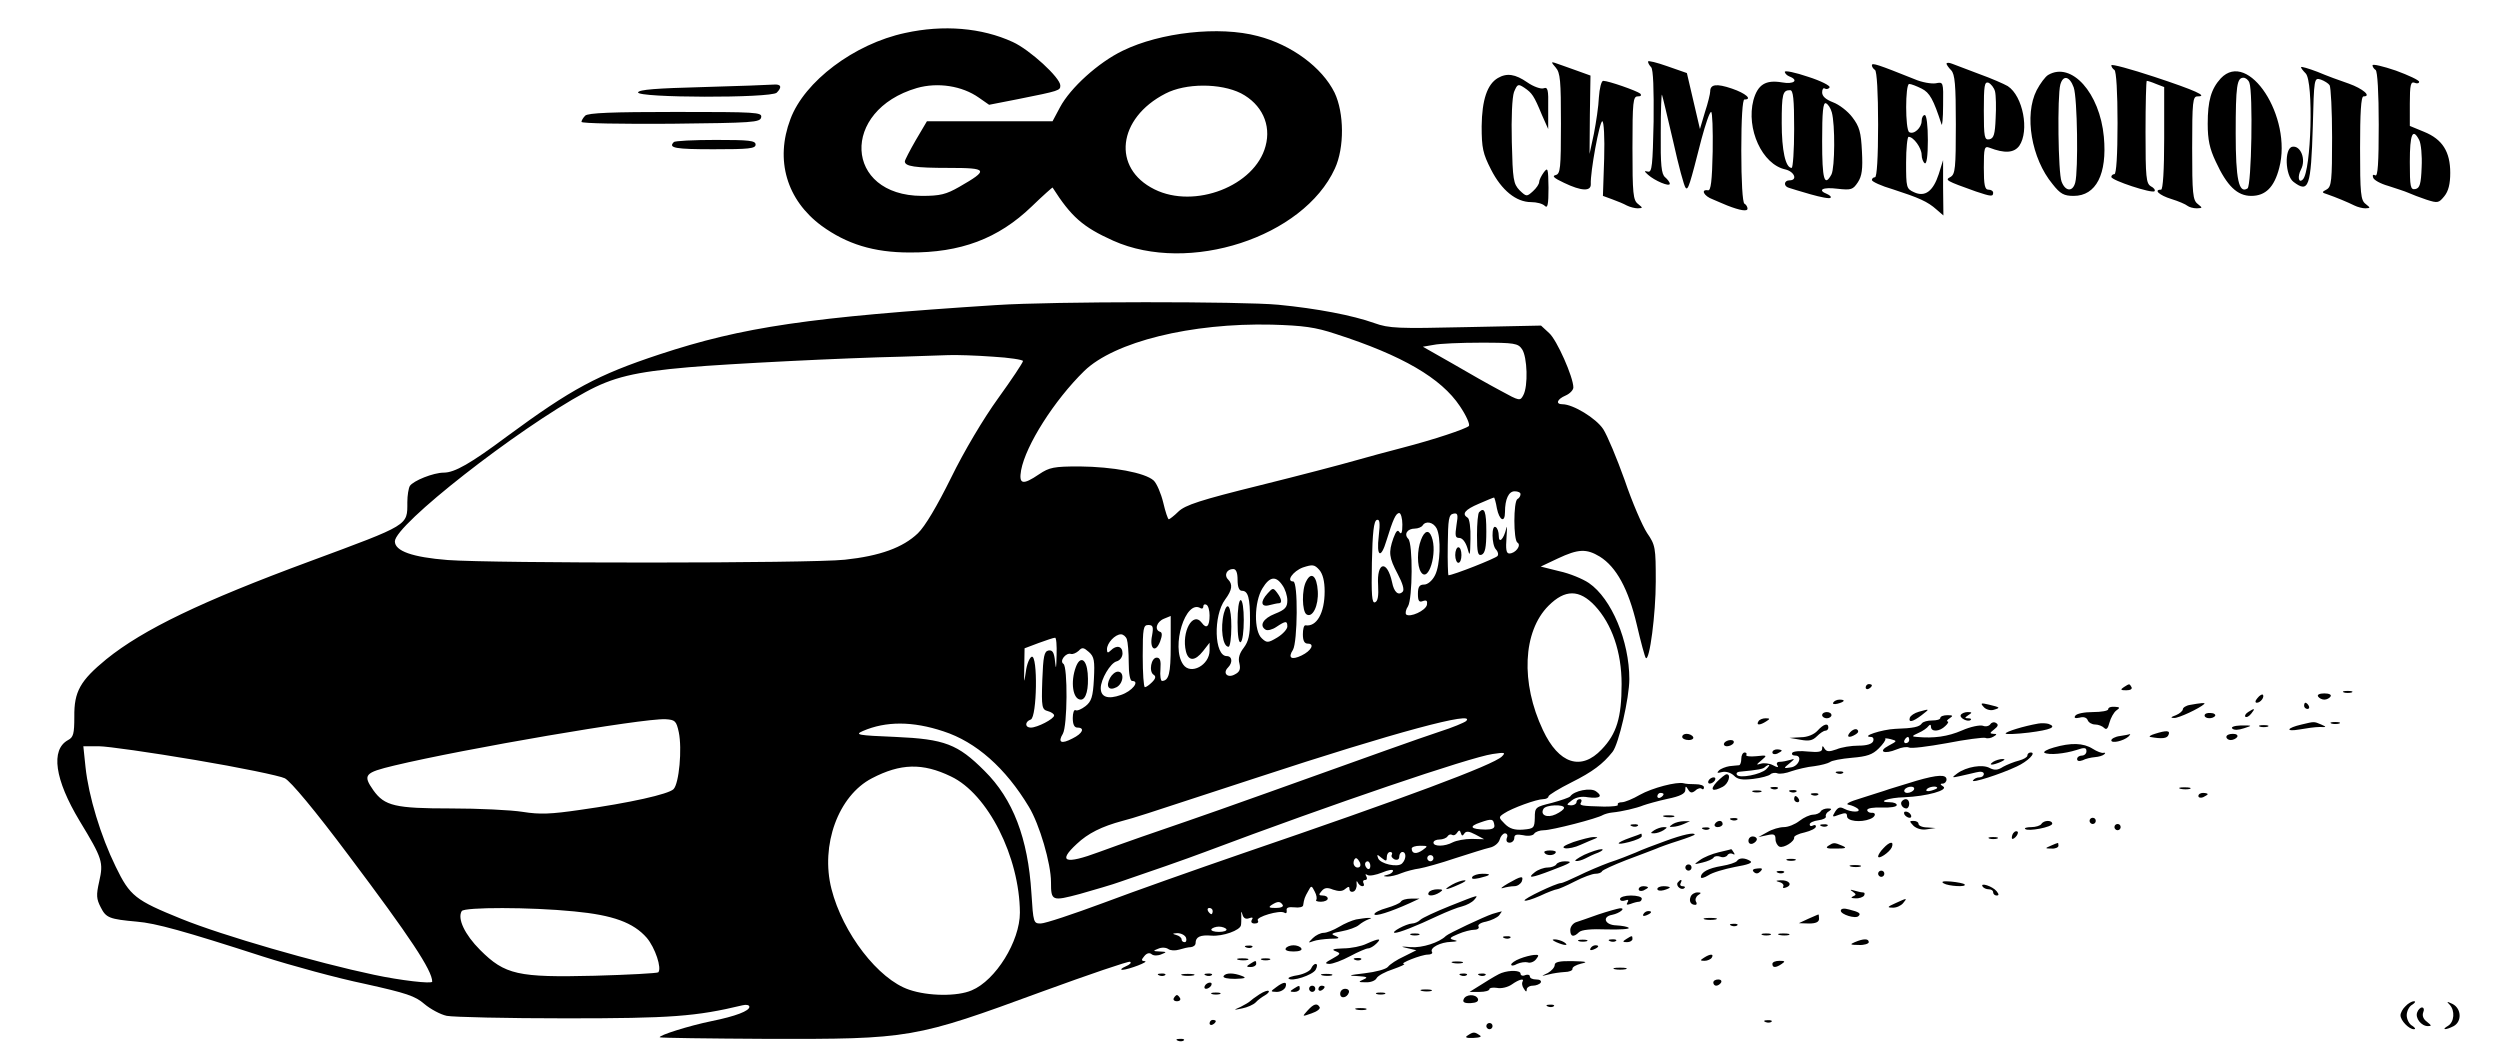 <svg xmlns="http://www.w3.org/2000/svg" width="1072" height="452" version="1.0" viewBox="0 0 804 339"><path d="M291.1 10.6c-16.4 3.5-32.4 15.6-36.9 27.7-5 13.2-1.2 26 10 34.3 8.1 5.9 16.8 8.6 28.3 8.6 16.4.1 28.5-4.4 39.3-14.8 3.6-3.5 6.7-6.2 6.7-6.1 6 9.4 9.7 12.7 19.5 17.1 24.3 10.9 61.2-1.1 71.3-23.2 3.1-6.7 3-17.9-.1-24.4-4-8.1-13.8-15.4-24.7-18.2-12.4-3.3-31.3-1.2-43.4 4.7-7.9 3.8-16.9 12-20.2 18.2l-2.4 4.5h-40.4l-3.6 6.1c-1.9 3.3-3.5 6.4-3.5 6.8 0 1.6 3.2 2.1 14.2 2.1 12.5 0 12.9.6 3.3 6.1-4.2 2.4-6.1 2.9-12 2.9-25-.1-26.3-27.5-1.6-34.7 6.7-1.9 14.5-.7 19.9 3.1l3.3 2.3 9.2-1.8c13.5-2.7 13.7-2.8 13.7-4.4 0-2.5-9.8-11.5-15.3-14-10-4.6-22.3-5.6-34.6-2.9m108 19.4c6.7 3.5 9.8 10.1 7.9 17-3.4 12.8-22.8 20.3-35.7 13.9-13.8-6.8-11.9-22.9 3.5-30.8 6.5-3.4 17.7-3.4 24.3-.1M530 19.8c0 .5.5 1.3 1 1.8.7.7.9 7.2.8 17.5-.3 14-.5 16.4-1.8 16.1s-1.3-.2 0 1c2.1 1.9 7 4 7 2.9 0-.5-.7-1.4-1.5-2.1-1.2-1-1.5-3.9-1.4-14.4 0-7.2.2-12.7.4-12.1.2.5 1.8 7.3 3.6 15 1.7 7.7 3.5 14.4 4 14.9.8.9 1.3-.8 5.1-15.7 1.3-4.8 2.6-8.7 3.1-8.7.4 0 .6 5.7.5 12.7-.2 9.6-.6 12.7-1.5 12.5-2.5-.4-1.3 1.9 1.5 2.9 1.5.7 3.6 1.5 4.7 2 4.1 1.6 6.5 2 6.5 1 0-.5-.4-1.3-1-1.6-.6-.4-1-7.2-1-17.1 0-10.3.4-16.4 1-16.4 2.7 0 .4-2-4-3.5-5-1.7-7-1.4-7 .9 0 .7-.7 3.7-1.7 6.7l-1.6 5.4-2.1-9-2.1-9-6.3-2.2c-3.4-1.2-6.2-1.9-6.2-1.5M500.3 21.7c1.5 1.7 1.7 4.2 1.7 18.1 0 14.5-.2 16.1-1.7 16.5-1.3.3-.5 1 2.7 2.5 5.6 2.7 8.7 2.8 8.6.4-.2-3.8 2.8-20.2 3.7-20.2.5 0 .8 5.2.6 12l-.4 12 3 1.1c1.7.6 3.8 1.5 4.7 2 1 .5 2.6.9 3.5.9 1.7-.1 1.7-.1.1-1.4-1.6-1.2-1.8-3.3-1.8-18 0-15 .2-16.6 1.7-16.6 1 0 1.3-.3.8-.9-1.1-.9-10.2-4.1-11.9-4.1-.6 0-1.2 2.4-1.4 5.3-.1 2.8-.9 8.1-1.6 11.7l-1.4 6.5.1-12.6.2-12.6-5-1.8c-2.7-1-5.7-2-6.5-2.3-1.2-.4-1.1-.1.3 1.5M602 21c0 .5.5 1.2 1 1.5.6.4 1 7.3 1 17.6 0 10.6-.4 16.9-1 16.9-.5 0-1 .4-1 .9s3 1.9 6.8 3c8.3 2.7 11.1 3.9 14 6.5l2.2 1.9-.1-8.9v-8.9l-1.4 4.5c-1.8 5.5-4.4 7.5-8 5.8-2.4-1.1-2.5-1.5-2.5-9.5 0-4.5.4-8.3.8-8.3 1.6 0 4.2 3.6 4.2 5.8 0 1.1.5 2.4 1 2.7.6.4 1-2.3 1-7.4 0-4.7-.4-8.1-1-8.1-.5 0-1 .8-1 1.9 0 2.2-2.5 4.5-4 3.6-1.3-.8-1.3-15.5 0-15.5.6 0 2.4.7 4 1.5 2.6 1.3 3.8 3.5 6.4 11.5.2.8.5-1.9.5-6.1.1-7.6.1-7.6-2.4-7.1-1.4.2-4.4-.3-6.7-1.3-12-4.8-13.8-5.4-13.8-4.5M626 20.5c0 .3.7 1.3 1.5 2.1 1.2 1.3 1.5 4.6 1.5 17.4 0 14.1-.2 16-1.7 16.9-1.9 1-1.6 1.2 8.2 4.7 4.8 1.6 5.5 1.7 5.5.4 0-.6-.7-1-1.5-1-1.2 0-1.5-1.5-1.5-7.1 0-6.4.2-7 1.8-6.4 4.9 1.9 7.9 1.7 9.6-.6 3.3-4.8 1.2-16-3.7-19.2-1.2-.7-5.3-2.5-9.2-3.9-3.8-1.5-7.8-2.9-8.7-3.3-1-.4-1.8-.4-1.8 0m15.6 8.9c.3 1.2.4 5.1.2 8.6-.2 5.2-.6 6.5-2 6.8-1.6.3-1.8-.6-1.8-9.2 0-8.1.2-9.4 1.5-9 .8.4 1.8 1.6 2.1 2.8M679 21c0 .5.5 1.2 1 1.5.6.4 1 7.2 1 17.1 0 10.3-.4 16.4-1 16.4-.5 0-1 .4-1 .9 0 1.1 13.1 5.4 13.9 4.6.3-.4-.2-1.1-1.2-1.6-1.5-.9-1.7-2.9-1.7-17.4 0-9.1.2-16.5.4-16.5.3 0 1.6.4 3 1l2.6 1v16.5c0 10.3-.4 16.5-1 16.5-2.5 0-.6 1.8 3.3 3 2.3.7 4.6 1.7 5.2 2.2.5.4 1.8.8 3 .8 1.9-.1 1.9-.1.3-1.4-1.6-1.2-1.8-3.3-1.8-18 0-15 .2-16.6 1.7-16.6 3.6 0-.6-1.9-13.9-6.3-7.6-2.5-13.8-4.2-13.8-3.7M763 21c0 .5.5 1.2 1 1.5.6.4 1 7.4 1 17.6 0 12.4-.3 16.8-1.1 16.3-.7-.4-1-.1-.7.7.2.8 2.4 2 4.9 2.7 2.4.8 5.3 1.7 6.4 2.2s3.7 1.5 5.8 2.2c3.7 1.2 4 1.1 5.8-1.1 1.3-1.6 1.9-3.9 1.9-7.5 0-6.8-2.5-10.8-8.4-13.2l-4.6-1.9v-7.2c0-6 .3-7.1 1.5-6.7.8.4 1.5.2 1.5-.3s-3.4-2.1-7.5-3.6c-4.1-1.4-7.5-2.2-7.5-1.7m15 24c.6 1.1 1 5.1.8 8.8-.2 5.4-.6 6.7-2 7-1.6.3-1.8-.6-1.8-8.7 0-9 .9-11.1 3-7.1M740 21.6c0 .3.7 1.2 1.5 2 2.6 2.6 1.8 31.4-.9 34.1-1.4 1.4-1.8-.9-.6-3.2 1.7-3.2-.1-7.8-2.8-7.3-2.6.5-2.3 9.3.4 11.3 4.9 3.7 5.6 1.7 6.2-17.8.4-15.6.4-15.8 2.6-15.1 1.1.4 2.4 1.2 2.8 1.8s.8 8.2.8 16.8c0 13.9-.2 15.8-1.7 16.7-1.7.9-1.7 1 .2 1.6 2.6.9 6.5 2.5 8.7 3.6 1 .5 2.6.9 3.5.9 1.7-.1 1.7-.1.1-1.4-1.6-1.2-1.8-3.3-1.8-18 0-11.2.3-16.6 1.1-16.6 2.7 0-.2-2.5-4.7-4.1-2.7-.9-7.3-2.6-10.1-3.8-2.9-1.1-5.3-1.8-5.3-1.5M574 23.1c0 .5.7 1.2 1.5 1.5 3.1 1.2 1.4 2.6-2.4 1.9-5.3-.9-7.8.7-9.2 5.7-2.4 9.2 2.8 20.7 10.3 22.3 2.9.7 4 3.5 1.3 3.5-1.8 0-2 1.9-.2 2.4.6.2 3.8 1.2 7 2.1s6.1 1.5 6.4 1.1c.3-.3-.2-.8-1.1-1.2-3.3-1.3-1.4-2.3 3.3-1.7 4.5.5 5 .3 6.6-2.1 1.3-2 1.6-4.2 1.3-9.9-.3-6.2-.8-8-3.1-11-1.5-2-4.3-4.1-6.2-4.8-2.3-.9-3.5-1.9-3.5-3.2 0-1 .4-1.6.9-1.2.5.3 1.2.1 1.5-.4s-2.8-2.1-6.9-3.4c-4.1-1.4-7.5-2.1-7.5-1.6m3 18.4c0 6.9-.4 12.5-.8 12.5-2 0-3.2-5.7-3.2-14.4 0-9.4.3-10.6 2.7-10.6 1 0 1.3 2.8 1.3 12.5m12.1-5.4c1.1 3.9 1 17.8-.1 20-2.3 4.2-3 1.6-3-10.7 0-9.5.3-12.5 1.2-12.2.7.3 1.5 1.5 1.9 2.9M658.7 24.1c-.9.5-2.6 2.8-3.7 4.9-4.1 8-1.7 22 5.1 30.2 2.5 3.2 3.7 3.8 6.8 3.8 7.2 0 10.8-7 9.7-19-1.3-14.1-10.4-24.3-17.9-19.9m8.2 4c1.2 3.3 1.5 26.8.5 30.6-.8 3.1-3.2 2.9-4.4-.3-1.1-2.7-1.4-27.5-.4-31.2.9-3.2 3-2.7 4.3.9M714.2 25.2c-3.1 3.4-4.2 7.2-4.2 14.6 0 5.1.6 8 2.6 12.2 3.6 7.8 6.9 11 11.4 11 4.6 0 7.4-2.8 9-9 4.3-16.3-9.9-38.2-18.8-28.8m9.2 1.4c1.2 3 .7 33.2-.6 34-2.8 1.8-3.8-2.9-3.8-17.7 0-15.4.4-17.9 2.5-17.9.7 0 1.6.7 1.9 1.6M481.7 25.1c-3.4 2-5.1 7-5.2 15.5 0 7 .4 8.8 3 13.9 3.4 6.7 8.1 10.5 12.9 10.5 1.8 0 3.7.5 4.4 1.2.9.9 1.2-.3 1.2-5.8-.1-6.3-.2-6.7-1.5-5-.8 1.1-1.5 2.5-1.5 3.1 0 .7-.9 2-2 3-2 1.8-2.1 1.8-4.3-.3-2-2.1-2.2-3.4-2.5-15.5-.2-7.9.1-14.3.7-16.1 1.1-2.6 1.3-2.7 3.3-1.4 2.5 1.7 3.1 2.5 5.7 8.8l2 4.5v-6.9c.1-5.8-.1-6.7-1.5-6.2-.8.3-3.2-.5-5.2-1.9-3.9-2.7-6.6-3.1-9.5-1.4M226.1 28c-15.1.4-20.5.8-20.9 1.7-.5 1.8 42.8 1.9 44.6.1s1.4-2.8-1-2.6c-1.3.1-11.5.5-22.7.8M188.2 37.2c-.7.7-1.2 1.6-1.2 2 0 .5 12.9.7 28.7.6 26.5-.3 28.8-.4 29.1-2.1.3-1.6-1.5-1.7-27.5-1.7-20.4 0-28.2.3-29.1 1.2M216.7 45.7c-1.9 1.9.5 2.3 12.8 2.3 11.3 0 13.5-.2 13.5-1.5s-2.1-1.5-12.8-1.5c-7.1 0-13.2.3-13.5.7M320.5 98.1c-60.4 3.9-81.5 7-108.5 15.9-19.9 6.6-28.1 11-48.9 26.3-11.8 8.8-16.9 11.7-20.4 11.7-3.3 0-9.8 2.6-10.9 4.3-.4.7-.8 3-.8 5.2 0 7.6.8 7.1-31.3 19-34.9 12.9-53.6 21.9-65.5 31.5-8.4 6.9-10.4 10.4-10.3 18.5 0 5.5-.3 6.6-2 7.5-5.7 3.1-4.3 12.7 3.7 26 7.4 12.2 7.7 13.3 6.3 19.5-1 4.4-.9 5.6.5 8.3 1.7 3.4 2.8 3.8 11.6 4.6 6.1.5 15.1 3 40.5 11.2 9.4 3 24.1 7 32.8 8.8 13.5 3 16.2 3.9 19.2 6.5 1.9 1.6 5.2 3.4 7.2 3.8 2.1.4 19.3.8 38.3.8 33.9 0 41.8-.6 56.8-4.2 1.2-.3 2.2-.1 2.2.5 0 1.3-4.3 3-12.2 4.6-7.3 1.5-17.1 4.6-16.6 5.2.2.2 15.7.4 34.3.5 46.4.1 47.5-.1 88.9-15.3 14.8-5.4 27.4-9.7 28-9.5.6.3 0 .9-1.4 1.5s-1.8 1.1-1 1.1c2-.1 8.9-2.7 7.1-2.8-1.1-.1-1.1-.4-.1-1.6.8-1 1.7-1.2 2.4-.6.6.5 2 .5 3.1 0 1.8-.7 1.8-.8-.5-.9s-2.3-.2-.5-.9c1.1-.5 2.5-.4 3.2.1s2.2.6 3.5.2 3-.8 3.8-.8c.8-.1 1.5-.6 1.5-1.3 0-2 1.5-2.7 5.1-2.4s9.3-1.7 9.5-3.4c.1-.5.1-1.9.1-3-.1-1.6 0-1.6.4-.3.3 1.1 1.1 1.5 2.1 1.1 1.1-.4 1.4-.2.9.5-.4.7-.1 1.2.9 1.2.9 0 1.4-.4 1-1-.7-1.1 7.1-3.4 8.5-2.5.6.4.9.1.8-.7-.2-.9.6-1.2 2.5-1 1.5.2 2.8-.1 2.8-.7.3-2 .5-2.6 1.6-4.5 1-1.9 1.1-1.9 2.1.1.6 1.1.8 2.3.5 2.7-.3.3.3.6 1.5.6s2.2-.5 2.2-1c0-.6-.7-1-1.6-1-1.3 0-1.4-.3-.4-1.4.9-1.1 1.8-1.3 3.7-.5 1.8.6 3 .6 3.9-.2 1.1-.9 1.4-.9 1.4.1 0 .6.6 1 1.3.7.6-.2 1.1-1.3 1-2.3s0-1.3.3-.7c.3.7 1 1.3 1.5 1.3.6 0 .7-.4.4-1-.3-.5-.1-1 .5-1s.8-.5.4-1.2-.3-.8.4-.4c.6.4 2.7 0 4.7-.8 1.9-.8 3.5-1.1 3.5-.6s-.8 1.1-1.7 1.3c-1.6.4-1.6.5-.1.6.9 0 2.9-.4 4.5-1.1 1.5-.6 4.2-1.3 5.8-1.5 1.7-.3 6.8-1.7 11.5-3.3 4.7-1.5 9.7-3.1 11.1-3.4 1.5-.3 2.9-1.5 3.2-2.6s1.1-2 1.7-2c.7 0 1 .7.6 1.5-.3.9 0 1.5.9 1.5.8 0 1.5-.7 1.5-1.5 0-1.1.7-1.3 2.9-.9 1.6.4 3.2.1 3.5-.5.4-.6 1.8-1.1 3.1-1.1 2.6 0 17.3-3.8 19-4.9.6-.3 1.9-.7 3-.8 3.1-.3 7.8-1.4 10-2.3 1.1-.4 4.6-1.4 7.8-2.1 4-.8 5.7-1.7 5.7-2.8 0-1.4.2-1.4.9-.2s1.3 1.2 2.4.3c.7-.7 1.7-.9 2-.5.4.3.7.1.7-.5s-1.2-1-2.7-1c-1.6 0-3.2-.1-3.8-.3-2.2-.6-10.2 1.5-14.1 3.7-2.2 1.3-4.9 2.4-5.8 2.4s-1.5.3-1.3.8c.3.4-1.7.6-4.4.6-7.5-.2-8.1-.3-7.4-1.4.3-.6.1-1-.4-1-.6 0-1.1.4-1.1 1 0 .5-.8 1-1.7 1-1.6-.1-1.6-.2.2-1.6 1.3-1 3.2-1.4 5.2-1 3.8.5 4.9-.3 2.6-1.9-1.7-1.3-7.1-.2-8.3 1.6-.3.4-3 1.3-5.9 2.1-5.3 1.3-5.5 1.4-5.5 4.8-.1 3.3-.3 3.5-3.8 3.8-2.7.2-4.3-.3-5.8-1.8-2.1-2.1-2.1-2.2-.3-3.4 2.5-1.7 10.5-4.6 12.6-4.6.9 0 1.7-.4 1.7-.9 0-.4 3.4-2.5 7.4-4.5 6.8-3.4 10.1-5.9 13.2-9.8 2-2.5 5.4-17.4 5.4-23.4 0-12.2-5.7-25.9-13-30.9-1.9-1.3-6.2-3.1-9.5-3.8l-6-1.5 5.5-2.6c6.6-3.1 9.2-3.2 13.5-.6 5.3 3.3 9.2 10.4 11.9 21.9 1.3 5.6 2.6 10.4 2.9 10.7 1.2 1.2 3.2-14.2 3.2-24.6 0-10.9-.1-11.7-2.8-15.6-1.5-2.3-4.8-9.9-7.2-17-2.5-7-5.6-14.4-6.9-16.4-2.3-3.5-9.7-8-13.1-8-2.3 0-1.8-1.6 1-2.8 1.4-.6 2.5-1.8 2.5-2.6 0-3.3-5.3-15.3-7.8-17.5l-2.6-2.4-24.2.5c-21.7.5-24.7.4-29.4-1.3-7-2.5-18.5-4.7-30.9-5.9-11.7-1.1-72.4-1.1-90.6.1m109.1 9.3c21.4 6.9 33.9 14.2 39.9 23.2 2.1 3.1 3.3 5.9 2.9 6.4-1.2 1-11 4.3-21.4 7-4.7 1.2-11.6 3.1-15.5 4.2-3.8 1.1-17.5 4.7-30.4 7.9-19 4.7-23.9 6.3-26.1 8.4-1.4 1.4-2.9 2.5-3.1 2.5-.3 0-1.1-2.4-1.8-5.4-.7-2.9-2.1-6.2-3.1-7.1-2.8-2.5-13.1-4.4-23.8-4.5-8.3 0-9.7.3-13 2.5-5.3 3.6-6.6 3.3-5.8-1.3 1.5-8 10.6-22.4 20.3-31.9 9.7-9.4 34.4-15.5 60.3-14.9 10.2.3 14 .8 20.6 3m59.9 4.9c1.7 2.5 2 11.9.4 14.8-1 1.9-1.2 1.9-7.2-1.4-3.4-1.8-10.5-5.8-15.6-8.8l-9.5-5.4 3.5-.6c1.8-.4 8.7-.7 15.2-.7 10.8 0 11.9.2 13.2 2.1m-170.2 2.4c5.3.3 9.7 1 9.7 1.4 0 .5-3.6 5.9-8 12-4.7 6.5-11 17.1-15.1 25.5-4.5 9.1-8.4 15.7-10.7 17.9-4.8 4.6-12.2 7.3-23.5 8.5-11.1 1.2-112.9 1.2-127.7.1-11.4-.9-17-2.9-17-6 0-5.3 39.2-36 61.3-48 8.8-4.8 15.8-6.5 33.2-8 12.4-1.1 50.1-3 68.5-3.4 5.8-.2 12.5-.4 15-.5s8.9.1 14.3.5M489 158.9c0 .6-.4 1.3-1 1.6-1.3.8-1.3 13.2 0 14 1.4.8-.6 3.5-2.6 3.5-1 0-1.2-1.3-.9-5.3.2-2.8.2-4.1-.1-2.7-.8 3.4-2.4 5-2.4 2.3 0-1.2-.4-2.5-1-2.8-1.4-.9-1.3 5.8.1 7.2.6.6.9 1.6.5 2.1-.4.7-14.3 6.2-15.8 6.2-.1 0-.3-4.4-.2-9.7.1-8.3.3-9.8 1.8-10.1 1.4-.3 1.6.2 1 3.7-.5 3.4-.4 4.1.9 4.1 1 0 2 1.3 2.6 3.2.8 3 .9 2.7 1-2.9.1-3.4-.3-6.5-.9-6.8-2-1.2-.9-2.6 3.6-4.5 2.5-1.1 4.7-2 4.9-2 .1 0 .6 1.6.9 3.5.8 3.9 2.6 4.8 2.6 1.2 0-4.2 1.2-6.7 3.1-6.7 1.1 0 1.9.4 1.9.9m-38 9.8c0 2.5-.3 3.3-.9 2.5-.6-1-1.1-.5-2 1.9-1.6 4.6-1.4 6.2 1.4 11.5 1.6 3 2.2 5.1 1.6 5.7-1.4 1.4-2.8.1-3.4-3-1.6-7.4-5-6.7-4.5.9.2 3.5-.1 5.2-1 5.5-1 .4-1.2-2.3-1-12.8.2-9.6.6-13.4 1.6-13.7.9-.3 1.1.9.6 5.2-.8 6.7.7 7.5 2.5 1.4 2.1-6.8 3-8.8 4.1-8.8.5 0 1 1.7 1 3.7m11 1.2c1.5 2.9 1.2 11.8-.5 15.1-.9 1.8-2.4 3-3.5 3-1.5 0-2 .7-2 3s.4 2.8 1.6 2.3c1.2-.4 1.5-.1 1.3 1.2-.4 1.9-5.5 4.2-6.7 3.1-.3-.4-.1-1.6.6-2.6 1.5-2.5 1.6-20.2.1-21.7s-.3-3.3 2.1-3.3c1 0 2.2-.5 2.5-1 1-1.6 3.4-1.1 4.5.9m-36 20.3c0 7-2.6 11.5-6.2 10.9-.5 0-.8 1.3-.8 2.9 0 2.1.5 3 1.6 3 2.3 0 1.1 2.3-2 3.8-3.3 1.6-4.5.8-2.8-1.8 1.5-2.5 1.7-22 .1-22-2.4 0-.1-3.3 3.1-4.5 3.1-1 3.7-1 5.3.8 1.1 1.3 1.7 3.6 1.7 6.9m-28-3.7c0 2.3.5 3.5 1.4 3.5 2 0 2.6 2.3 2.6 9.4 0 4.8-.5 6.9-2 8.9-1.4 1.8-1.9 3.4-1.4 5.1.4 1.8.1 2.7-1.5 3.5-2.3 1.3-4-.4-2.2-2.2 1.6-1.6 1.4-3.7-.4-3.7-4 0-4.4-13-.5-18.2 2.3-3.1 2.5-4.9.9-6.5-1.3-1.3-.4-3.3 1.7-3.3.9 0 1.4 1.1 1.4 3.5m14.4 1.7c.9 1.2 1.6 3.4 1.6 4.9 0 2.2-.7 3-4 4.3-3.8 1.5-5.1 3.8-3 5.1.6.4 2.2 0 3.5-.9 3-2 3.5-2 3.5-.1 0 .8-1.4 2.4-3.2 3.5-3 1.8-3.4 1.8-5 .3-2.6-2.3-2.5-11.7.2-16.1 2.3-3.8 4.3-4.1 6.4-1m100.5 6.6c5.5 5.9 8.6 14.9 8.6 25.2 0 10.8-1.6 16-6.4 21-6.6 7-13.8 4.7-18.9-6.2-7.2-15.2-6.5-31.7 1.8-40 5.3-5.3 9.9-5.3 14.9 0M389 197.9c0 3.6-1 4.5-2.5 2.4-2.9-3.9-6.6 3-5.1 9.2.8 3.2 2.9 3.2 5.5-.1l2.1-2.7v2.5c0 4.7-6.1 8-8.5 4.5-4-5.7.8-21.1 5.6-18.1.5.3.9 0 .9-.6s.5-.8 1-.5c.6.3 1 1.9 1 3.4m-12.5 9.8c0 9-.6 11.2-2.8 11.3-.4 0-.7-1.7-.5-3.8.2-2.7-.1-3.7-1.2-3.7-1.8 0-2.6 4.5-1 5.5.8.5.7 1.2-.5 2.4-.9.9-1.9 1.6-2.3 1.6s-.7-4.5-.7-10c0-9 .2-10 1.8-10 1.5 0 1.7.6 1.2 3.4-.9 4.3 1.1 5.8 2.6 1.9.7-1.9.7-2.9 0-3.1-1.9-.6-1.2-3.2 1.2-4.2 1.2-.5 2.2-.9 2.2-.9zm-14.1-2.1c.3.9.6 4.2.6 7.5 0 3.5.4 5.9 1.1 5.9 2.6 0 0 3.3-3.6 4.5-4.2 1.5-6.5.7-6.5-2.2 0-2.8 3.1-8.1 5.1-8.6 1.1-.3 1.9-1.4 1.9-2.6 0-2.3-1.9-2.8-3.8-.9-.9.9-1.2.8-1.2-.4 0-2 2.6-4.8 4.5-4.8.7 0 1.6.7 1.9 1.6m-22.6 5.1c-.1 4.4-.2 4.9-.5 2s-.8-3.7-2.1-3.5c-1.4.3-1.7 1.8-2 9.6-.3 8.7-.1 9.4 1.8 9.9 1.1.3 2 .9 2 1.4 0 1.1-5.4 3.9-7.5 3.9-1.9 0-2-1.9 0-2.6 2-.8 2.3-20.8.3-20.2-.7.3-1.6 2.4-1.9 4.9-.6 4-.6 3.8-.5-1.6l.1-6 4.5-1.7c2.5-.9 4.8-1.7 5.3-1.7.4-.1.6 2.5.5 5.6m12 7.7c-.3 5.7-.8 7.2-2.7 8.7-1.3 1-2.7 1.6-3.2 1.3s-.9.9-.9 2.5c0 2.1.5 3.1 1.5 3.1 2.5 0 1.7 1.9-1.6 3.5-3.6 1.9-4.8 1.3-3.1-1.5 1.5-2.5 1.6-21.6.2-22.5s.8-3.7 2.4-3.2c.6.2 1.7-.3 2.5-1 1.1-1.2 1.6-1.1 3.3.4s1.9 2.8 1.6 8.7m-133.5 17.1c1.1 5.3.1 16.5-1.7 18.3-1.6 1.6-13.9 4.4-30.3 6.7-9 1.3-12.6 1.5-18.2.6-3.8-.6-14.2-1.1-23.1-1.1-17.9 0-21.3-.8-24.9-5.8-3.5-5-2.9-5.7 6.7-8 22.6-5.4 79.7-15.2 87.2-14.9 3.1.2 3.5.5 4.3 4.2m253.2-3.6c-.6.5-4.4 2.1-8.5 3.4-7.5 2.5-19.5 6.8-55.5 19.7-10.4 3.7-21.9 7.8-25.5 9-8.3 2.8-22 7.6-28.5 10-11 4.1-13.5 3.2-7.2-2.6 3.6-3.4 8-5.6 14.7-7.4 5.1-1.4 2.6-.6 43.2-13.9 44.4-14.6 70.9-21.7 67.3-18.2m-168.1 3.3c10.5 3.4 20 11.8 27.5 24.3 3.4 5.6 7.1 18.2 7.1 24.2 0 6.1.3 6.2 9.3 3.8 4.5-1.3 10.5-3 13.2-4 7.7-2.6 21.5-7.4 27-9.5 41.2-15.5 85.1-30.4 92.5-31.5 4-.6 4.3-.5 3 .8-2.7 2.7-31.4 13.4-83.5 31.2-14.8 5.1-34.9 12.2-44.7 15.9-9.7 3.6-18.7 6.6-20.1 6.6-2.3 0-2.4-.2-3-9.8-1.1-17.6-5.9-30.2-15.1-39.3-8.6-8.6-12.8-10.2-28.6-10.9-12.3-.5-13.2-.7-10.5-1.9 7.4-3.2 16-3.2 25.9.1m-240.7 9.2c14.3 2.4 27.3 5.1 28.9 5.9 1.9 1 9.6 10.2 20.6 24.9 19.7 26.2 26.8 36.9 26.8 40.5 0 .8-10.3-.4-18.7-2.2-18.5-3.9-48.7-12.6-62-18-14.8-6-16.5-7.3-21.1-16.8-4.8-9.8-8.7-22.6-9.7-32l-.7-6.7h5c2.7 0 16.7 2 30.9 4.4m243.1 5.3c11.9 5.6 22.1 25.9 22.2 43.8 0 9.2-7.8 21.8-15.5 25-4.6 2-14 1.9-20.1-.2-9.9-3.3-21.4-18.2-25-32.4-3.6-14.1 2.2-30 13-35.6 9.2-4.8 16.3-5 25.4-.6m229.2 5.7c0 .3-.4.8-1 1.1-.5.3-1 .1-1-.4 0-.6.5-1.1 1-1.1.6 0 1 .2 1 .4m-32 4.4c0 .5-1.2 1.4-2.7 2.1-2.8 1.3-5.1.2-3.9-1.8.8-1.3 6.6-1.5 6.6-.3m-22.4 5.7c.1.9-.8 1.3-2.9 1.3-4.8-.1-5.5-1-1.6-2.3 3.7-1.3 4.2-1.2 4.5 1m-9.7 2.6c.6-.9 1.5-.8 3.6.3l2.8 1.5-4-.1c-2.2 0-4.9.5-6.1 1.1-2.6 1.4-6.2 1.4-6.2.1 0-.6.9-1 1.9-1 1.1 0 2.3-.5 2.6-1 .4-.6 1-.8 1.5-.5s1.2 0 1.6-.7c.6-.9.9-.9 1.2.1s.6 1 1.1.2m-13.4 5.3c-2 1.4-3.5 1.2-3.5-.5 0-.5 1.2-.9 2.7-.9 2.6 0 2.6.1.8 1.4m-9.9 1.5c-.3.5.1 1.1.9 1.5.9.3 1.5 0 1.5-.9 0-.8.5-1.5 1-1.5 1.3 0 1.3 2.3-.1 3.7s-7.1.1-7.7-1.7c-.5-1.3-.3-1.3 1.1-.1 1.5 1.2 1.7 1.1 1.7-.3 0-.9.5-1.6 1.1-1.6.5 0 .8.4.5.9M461 276c0 .5-.4 1-1 1-.5 0-1-.5-1-1 0-.6.5-1 1-1 .6 0 1 .4 1 1m-23.6 1.5c.3.9 0 1.5-.8 1.5-.7 0-1.3-.7-1.3-1.5s.4-1.5.8-1.5.9.7 1.3 1.5m3.3 1c0 .8-.4 1.2-.9.9-.4-.3-.8-.9-.8-1.5 0-.5.4-.9.8-.9.5 0 .9.7.9 1.5M412.5 291c.4.6-.6 1-2.2 1-2.2 0-2.5-.2-1.3-1 1.9-1.2 2.7-1.2 3.5 0m-227.9 2.1c12.6 1.2 19.1 3.6 23.4 8.5 2.7 3.2 4.9 9.8 3.7 11.1-.4.3-9.6.8-20.5 1.1-24.6.6-28.8-.3-36.8-8.3-4.9-4.9-7.4-10.1-5.9-12.5.8-1.3 22.1-1.3 36.1.1M390 293c0 .5-.2 1-.4 1-.3 0-.8-.5-1.1-1-.3-.6-.1-1 .4-1 .6 0 1.1.4 1.1 1m4.4 5.8c.3.5-.8.9-2.4.9s-2.7-.4-2.4-.9c.3-.4 1.4-.8 2.4-.8s2.1.4 2.4.8m-13 2.7c.3.8.1 1.5-.4 1.5-.6 0-1-.4-1-.9s-.8-1.2-1.7-1.4c-1.4-.4-1.3-.5.3-.6 1.2 0 2.4.6 2.8 1.4"/><path d="M475.7 164.7c-.4.3-.7 3.7-.7 7.4 0 5.7.3 6.7 1.5 6.3 1.1-.5 1.5-2.3 1.5-7.5 0-6.4-.6-8-2.3-6.2M468 178.5c0 1.4.5 2.5 1 2.5.6 0 1-1.1 1-2.5s-.4-2.5-1-2.5c-.5 0-1 1.1-1 2.5M457 173.6c-1.3 3.3-1.3 8.5 0 10.4 2.4 3.6 5.4-6.3 3.4-11.4-.9-2.4-2.3-1.9-3.4 1M420.1 186.9c-1.5 2.6-1.4 9.8.1 10.7 1.9 1.2 3.9-2.8 3.6-7.5-.3-4.9-2.1-6.4-3.7-3.2M398 200.1c0 4.4.4 6.8 1 6.4.6-.3 1-3.5 1-7.1s-.4-6.4-1-6.4-1 3-1 7.1M393.6 197.2c-1.2 4.8-.4 10.8 1.5 10.8.5 0 .9-2.9.9-6.5 0-6.4-1.2-8.6-2.4-4.3M407.7 190.8c-2.5 2.7-2.2 4.6.6 3.8 1.2-.3 2.5-.6 3-.6 1.1 0 .9-1.4-.6-3.4-1.2-1.6-1.4-1.6-3 .2M357 218c-1.5 2.8-.4 4.3 2.1 3 2.2-1.2 2.6-5 .4-5-.8 0-1.9.9-2.5 2M346 214.5c-1.8 4.8-1 10.5 1.6 10.5 1.7 0 2.6-3.5 2.2-8.5-.4-4.6-2.4-5.7-3.8-2M600 221.1c0 .5.5.7 1 .4.6-.3 1-.8 1-1.1 0-.2-.4-.4-1-.4-.5 0-1 .5-1 1.1M683 221c-1.2.8-1 1 .8 1 1.3 0 2-.4 1.7-1-.7-1.2-.6-1.2-2.5 0M753.8 222.7c.6.2 1.8.2 2.5 0 .6-.3.1-.5-1.3-.5s-1.9.2-1.2.5M726 224.5c-.8.9-.8 1.5-.2 1.5 1.2 0 2.6-1.9 1.9-2.6-.2-.2-1 .2-1.7 1.1M745.5 224c.3.5 1.2 1 2 1s1.7-.5 2-1c.4-.6-.5-1-2-1s-2.4.4-2 1M589.6 225.9c-.4.5.3.7 1.4.4 2.3-.6 2.6-1.3.6-1.3-.8 0-1.7.4-2 .9M637.9 227.3c.6.8 2.1 1.3 3.2 1 2.4-.7 2.2-.8-1.5-1.7-2.5-.6-2.8-.5-1.7.7M704.3 226.7c-1.3.2-2.3.9-2.3 1.4s-1 1.4-2.2 1.9q-2.55.9-.6.9c1.4.1 8.2-3.1 9.7-4.5.5-.5-1.3-.3-4.6.3M741 227c0 .5.5 1 1.1 1 .5 0 .7-.5.4-1-.3-.6-.8-1-1.1-1-.2 0-.4.4-.4 1M678 228.1c0 .5-2.2.9-4.9.9-2.8 0-5.3.5-5.7 1.2-.5.7 0 .9 1.4.6 1.3-.4 2.3 0 2.6.8s1.4 1.4 2.4 1.4 2.3.5 2.9 1.1c.7.7 1.2.3 1.7-1.7.4-1.5 1.4-3.3 2.2-3.9 1.3-.9 1.2-1.1-.5-1.2-1.2-.1-2.1.2-2.1.8M617.1 228.9c-1.4.4-2.6 1.2-2.9 1.9-.5 1.7.9 1.4 3.8-.8 2.7-2.1 2.7-2.1-.9-1.1M723 229c-.8.5-1.2 1.2-.9 1.5.4.3 1.2-.1 1.9-1 1.4-1.7 1.1-1.9-1-.5M586 230c0 .5.7 1 1.5 1s1.5-.5 1.5-1c0-.6-.7-1-1.5-1s-1.5.4-1.5 1M630.6 229.9c-.6 1 2.4 2.5 3.2 1.6.3-.3-.1-.5-.9-.5-1.1 0-1.1-.2.1-1 1.3-.8 1.3-1-.2-1-.9 0-1.9.4-2.2.9M709 230.1c0 1.1 2.7 1.2 3.4.1.2-.4-.4-.9-1.5-.9-1-.1-1.9.2-1.9.8"/><path d="M624 230.9c0 .5-1.2.8-2.6.8-1.5 0-2.9.4-3.3.9-.8 1.2-2.7 1.6-8.6 1.8-4.3.2-11.3 2.5-7.8 2.6.7 0 1 .6.7 1.4-.4.9-2.1 1.4-4.7 1.4-2.3 0-5.5.5-7.1 1.2-2.3.8-3.1.8-3.8-.2-.6-1.1-.8-1-.8 0s-1.2 1.2-4.5.9c-2.5-.3-4.8-.1-5.1.4s.1.9 1 .9c2.4 0 1.1 3.5-1.5 3.8-2.4.4-2.4.3-.4-1.3 1.8-1.5 1.8-1.6.2-1.1-1 .3-2.5.6-3.3.6-.9 0-1.2.5-.8 1.1.5.8.1.8-1.4 0-1.1-.6-2.9-.8-3.9-.5-1.6.5-1.6.4.2-1.1 1.9-1.6 1.9-1.7-1.7-1.3-2 .2-3.4 0-3.2-.4.3-.4 0-.8-.5-.8-.6 0-1.1.9-1.1 2s-.3 2-.7 2.1c-.5 0-1.8.2-3.1.3-1.2.2-2.8.8-3.4 1.4-.8.8-.5.9 1 .5 1.3-.3 2.8.2 3.8 1.1 1.2 1.3 2.7 1.5 6.2 1.1 2.6-.3 5.1-1 5.6-1.5.4-.4 1.5-.6 2.2-.3.8.3 2.8 0 4.6-.7 1.8-.6 5.1-1.4 7.3-1.6 2.2-.3 4.4-.9 5-1.3.5-.5 3.7-1.1 7.1-1.4 4.8-.4 6.6-1 8.6-3 1.4-1.4 2.4-2.8 2.1-3.1-.3-.2.5-.2 1.7.1 2.2.6 2.2.6-.6 2.1-3.6 1.9-1.5 2.9 2.6 1.2 1.6-.7 3.3-.9 3.9-.6.6.4 6.1-.3 12.2-1.4 6.1-1.2 11.7-1.9 12.4-1.7.6.3 1.8.1 2.6-.4 1.2-.7 1.2-.9-.1-.9-1.2-.1-1.1-.3.3-1.4 1.3-1 1.5-1.6.6-2.1-.6-.4-1.4-.2-1.8.4s-1.5.9-2.4.5c-1-.3-4 .3-6.7 1.5-4.6 2-9.1 2.6-14.5 2.1-1.8-.1-1.7-.3.5-1.3 1.4-.6 2.8-1.6 3.2-2.2.5-.6.8-.5.8.2 0 1.8 2.8 1.6 4.6-.2.9-.8 1.2-1.5.7-1.5-.4 0-.1-.5.7-1 1.2-.8 1.1-1-.7-1-1.3 0-2.3.4-2.3.9m-10 7.1c0 .5-.5 1-1.1 1-.5 0-.7-.5-.4-1 .3-.6.8-1 1.1-1 .2 0 .4.4.4 1m-46 9.4c-1.8 1.7-8.6 3-9.4 1.8-.3-.5 0-.9.7-1 6.3-.6 7.7-.9 8.3-1.5.4-.4 1-.7 1.3-.7s-.1.6-.9 1.4M565.5 232c-.8 1.3.5 1.3 2.5 0 1.3-.8 1.3-1-.2-1-.9 0-2 .4-2.3 1M655.5 232.7c-4.6.8-10.5 2.6-10.5 3.2 0 .3 3.4.2 7.5-.3 7.1-.9 9.1-1.8 6.3-2.8-.7-.2-2.2-.3-3.3-.1M740.2 233c-4.8 1.1-5.4 2.4-.7 1.6 2.2-.4 5.1-.8 6.5-.8 2.3.1 2.3 0 .5-.8-2.4-1-2.1-1-6.3 0M749.8 232.7c.6.2 1.8.2 2.5 0 .6-.3.1-.5-1.3-.5s-1.9.2-1.2.5"/><path d="M584.5 235c-1.1 1.2-3.2 2.1-5.4 2.1l-3.6.2 3.5.6c2.7.5 3.9.3 5.3-1.1 1-1 2.2-1.8 2.7-1.8.6 0 1-.5 1-1 0-1.6-1.5-1.2-3.5 1M717.9 234.3c.6.6 2 .5 3.8-.1 2.8-.9 2.7-.9-1-.9-2.2.1-3.3.5-2.8 1M726.8 233.7c.6.2 1.8.2 2.5 0 .6-.3.1-.5-1.3-.5s-1.9.2-1.2.5M595 235.5c-1.4 1.6-.3 2 1.9.6.8-.5.9-1.1.3-1.5-.5-.3-1.5.1-2.2.9M693 236c-1.4.4-2 .9-1.5 1 3.8.7 5.5.5 5.9-.7.6-1.4-.6-1.5-4.4-.3M541 237c0 .5.9 1 2.1 1 1.1 0 1.7-.5 1.4-1-.3-.6-1.3-1-2.1-1s-1.4.4-1.4 1M681.8 236.7c-1.6.2-2.8.9-2.8 1.4 0 1.1 3.9.2 5.5-1.2.5-.5.7-.8.5-.8-.3.1-1.7.4-3.2.6M716 237c0 .5.6 1 1.4 1s1.8-.5 2.1-1c.3-.6-.3-1-1.4-1-1.2 0-2.1.4-2.1 1M554.5 239c-.3.5.1 1 .9 1s1.8-.5 2.1-1c.3-.6-.1-1-.9-1s-1.8.4-2.1 1M660.5 240.4c-2.2.6-3.5 1.4-3 1.7 1.5.8 6.5.3 10.3-.9 2.6-.9 3.2-.8 3.2.4 0 .8-.7 1.4-1.5 1.4s-1.5.5-1.5 1.1c0 .7.7.8 1.8.4.9-.5 2.7-.9 3.9-1 1.3-.1 2.6-.5 3-.9.5-.4.4-.6-.2-.5-.5.2-2.1-.4-3.5-1.3-3-1.9-7-2-12.5-.4M570 242c0 .5.7.7 1.5.4.8-.4 1.5-.8 1.5-1s-.7-.4-1.5-.4-1.5.4-1.5 1M652 243c0 .5-1.2 1.2-2.7 1.6-1.6.4-3.8 1.3-5.1 2-1.7 1.1-2.7 1.2-4.3.4-2.3-1.3-7.5-.4-10.4 1.7-1.9 1.4-1.9 1.5.8.9 1.5-.3 3.8-.9 5.2-1.2 1.5-.4 2.5-.2 2.5.5 0 .6-.6 1.1-1.4 1.1s-1.7.4-2.1 1c-.6 1 8.8-2 14.1-4.5 3.5-1.6 6.4-4.5 4.5-4.5-.6 0-1.1.4-1.1 1"/><path d="M641 245c-1.8 1.2-.2 1.2 2.5 0 1.3-.6 1.5-.9.5-.9-.8 0-2.2.4-3 .9M590.8 248.7c.7.3 1.6.2 1.9-.1.4-.3-.2-.6-1.3-.5-1.1 0-1.4.3-.6.6M552.1 251.5c-2.4 2.6-1.4 3.3 2 1.5 1.8-1 2.7-4 1.2-4-.5 0-1.9 1.2-3.2 2.5M616.3 251.1c-3.2 1-7.1 2.2-8.8 2.7-1.6.6-5.7 1.8-9 2.9-3.7 1.1-5.2 1.9-4 2.1 1.1.2 2.4.8 3 1.3 1.2 1.2-2.1 1.2-4.4 0-1.3-.7-2-.5-2.9.9-1.1 1.8-1 1.9 1.3 1 2-.7 2.5-.6 2.5.5 0 1.6 4.4 2.1 7.4.9 1.9-.7 2.1-2.2.4-2-.7 0-1.3-.4-1.3-.9 0-.6 2.1-.9 4.8-.8 2.6.1 4.7-.2 4.7-.8 0-.5-1-.9-2.2-.9-4.5 0-.4-1.5 4.6-1.6 7.3-.3 14.4-2.3 12.5-3.5-1-.6-1-.9-.1-.9.6 0 1.2-.6 1.2-1.3 0-1.7-2.8-1.6-9.7.4m-.8 2.9c-.3.5-1.3 1-2.1 1s-1.2-.5-.9-1c.3-.6 1.3-1 2.1-1s1.2.4.9 1m7.5-.6c0 .2-.9.6-2 .9s-1.8.1-1.4-.4c.5-.9 3.4-1.3 3.4-.5M549.5 251c-.3.5-.2 1 .4 1 .5 0 1.3-.5 1.6-1 .3-.6.2-1-.4-1-.5 0-1.3.4-1.6 1M569.8 253.7c.7.3 1.6.2 1.9-.1.4-.3-.2-.6-1.3-.5-1.1 0-1.4.3-.6.6M701.3 253.7c.9.2 2.3.2 3 0 .6-.3-.1-.5-1.8-.5-1.6 0-2.2.2-1.2.5M563.8 254.7c.6.2 1.8.2 2.5 0 .6-.3.1-.5-1.3-.5s-1.9.2-1.2.5M575.8 254.7c.7.3 1.6.2 1.9-.1.4-.3-.2-.6-1.3-.5-1.1 0-1.4.3-.6.6M582.8 255.7c.7.3 1.6.2 1.9-.1.4-.3-.2-.6-1.3-.5-1.1 0-1.4.3-.6.6M707 256c0 .5.7.7 1.5.4.8-.4 1.5-.8 1.5-1s-.7-.4-1.5-.4-1.5.4-1.5 1M577 257c0 .5.5 1 1.1 1 .5 0 .7-.5.4-1-.3-.6-.8-1-1.1-1-.2 0-.4.4-.4 1"/><path d="M611.7 257.6c-.8.8.1 2.4 1.4 2.4.5 0 .9-.7.9-1.5 0-1.5-1.2-2-2.3-.9M585.5 261c-.3.5-1.4 1-2.4 1s-3 .9-4.4 2-3.6 2-5 2-3.8.7-5.3 1.6l-2.9 1.6 2.8-.6c2.2-.5 2.7-.3 2.7 1.3 0 1 .6 2.1 1.3 2.4 1.4.5 4.9-1.7 4.7-3-.1-.4 1.4-1.2 3.4-1.6 2-.5 3.6-1.3 3.6-1.9 0-.5-.4-.6-1-.3-.5.3-1 .2-1-.4 0-.5 1.2-1.1 2.8-1.3 1.5-.2 2.5-.7 2.4-1.2-.2-.5.2-1.3 1-1.7 1-.7.9-.9-.4-.9-.9 0-2 .4-2.3 1M612.5 262c.3.5 1.1 1 1.6 1 .6 0 .7-.5.4-1-.3-.6-1.1-1-1.6-1-.6 0-.7.4-.4 1M535.3 262.7c.9.2 2.3.2 3 0 .6-.3-.1-.5-1.8-.5-1.6 0-2.2.2-1.2.5M556.8 263.7c.7.3 1.6.2 1.9-.1.4-.3-.2-.6-1.3-.5-1.1 0-1.4.3-.6.6M672 264c0 .5.5 1 1 1 .6 0 1-.5 1-1 0-.6-.4-1-1-1-.5 0-1 .4-1 1M538 265c-1.3.9-1.3 1 0 .9.8 0 2.4-.4 3.5-.9l2-.9h-2c-1.1 0-2.7.4-3.5.9M551.5 265c-.3.5.1 1 .9 1 .9 0 1.6-.5 1.6-1 0-.6-.4-1-.9-1-.6 0-1.3.4-1.6 1M615.4 265.6c1 .9 2.7 1.4 4.3 1.1l2.8-.4-2.7-.2c-1.6 0-2.8-.6-2.8-1.1 0-.6-.7-1-1.6-1-1.4 0-1.4.1 0 1.6M656.5 265c-.3.5-1.8 1-3.2 1-1.5 0-2.4.3-2 .6.9.9 8.7-.6 8.7-1.7 0-1.2-2.7-1.2-3.5.1M524.8 265.7c.7.3 1.6.2 1.9-.1.4-.3-.2-.6-1.3-.5-1.1 0-1.4.3-.6.6M585.8 265.7c.7.3 1.6.2 1.9-.1.4-.3-.2-.6-1.3-.5-1.1 0-1.4.3-.6.6M680 266c0 .5.5 1 1 1 .6 0 1-.5 1-1 0-.6-.4-1-1-1-.5 0-1 .4-1 1M532 267c-1.3.9-1.3 1 0 1 .8 0 2.2-.5 3-1 1.3-.9 1.3-1 0-1-.8 0-2.2.5-3 1M547.8 266.7c.7.3 1.6.2 1.9-.1.4-.3-.2-.6-1.3-.5-1.1 0-1.4.3-.6.6M647.7 267.7c-.4.3-.7 1.1-.7 1.7s.5.5 1.2-.2c.6-.6.9-1.4.7-1.7-.3-.3-.9-.2-1.2.2M524.3 269.4c-4.8 1.7-5 2.6-.4 1.4 2.3-.6 4.1-1.4 4.1-1.9s-.1-.8-.2-.8c-.2.1-1.7.7-3.5 1.3M535.5 270.5c-3.3 1.2-7.6 2.8-9.5 3.7-1.9.8-5.7 2.3-8.5 3.2-2.7 1-7.2 2.9-9.8 4.2-2.7 1.3-5.2 2.4-5.7 2.4-1.5 0-12.2 5.1-11.7 5.6.3.3 2.5-.4 5-1.5 2.5-1.2 5-2.1 5.4-2.1s3-1.1 5.7-2.5 5.7-2.5 6.7-2.5c.9 0 1.9-.3 2.1-.8.2-.4 3.7-2 7.8-3.6 4.1-1.5 8.4-3.2 9.5-3.6 1.1-.5 4.4-1.7 7.3-2.6 2.8-.9 5.2-1.8 5.2-2 0-.8-3.8 0-9.5 2.1M506 270.8c-2.9 1.1-3.9 1.7-2.7 2 1 .2 3.3-.3 5-1.1 1.8-.8 3.9-1.7 4.7-2 1-.4.9-.5-.5-.5-1.1 0-4 .8-6.5 1.6M562.3 270.4c0 .8.6 1.2 1.4.9.7-.3 1.3-.9 1.3-1.4s-.6-.9-1.3-.9c-.8 0-1.4.6-1.4 1.4M639.8 269.7c.6.2 1.8.2 2.5 0 .6-.3.1-.5-1.3-.5s-1.9.2-1.2.5M588 272c-1.1.7-.4 1 2.5.9 3.1 0 3.6-.2 2-.9-2.6-1.1-2.8-1.1-4.5 0M605.7 272.8c-1 1-1.7 2.2-1.7 2.6 0 1.2 3.7-1.3 4.4-2.9.8-2.1-.7-1.9-2.7.3M659.5 272c-1.9.8-1.9.9.3.9 1.2.1 2.2-.4 2.2-.9 0-.6-.1-1-.2-.9-.2 0-1.2.4-2.3.9M496.7 274.2c.2.5 1 .8 1.8.8s1.6-.3 1.8-.8c.3-.4-.5-.7-1.8-.7s-2.1.3-1.8.7M509.5 274.9c-2.2 1.1-3.4 2-2.7 2 .7.1 2-.3 3-.8.9-.5 2.8-1.4 4.2-1.9 1.4-.6 1.8-1.1 1-1.1s-3.3.8-5.5 1.8M552.7 274.1c-2.1.5-4.8 1.6-6 2.5-2.1 1.5-2.1 1.5.8.8 1.7-.4 3.3-1.1 3.6-1.6s1.3-.6 2.1-.3c.9.4 1.9.1 2.3-.4.3-.6 1.1-.8 1.7-.5.7.4.8.2.4-.4-.4-.7-.8-1.2-.9-1.1s-1.9.5-4 1M558.6 276.9c-.4.5-2.5 1.2-4.9 1.6-4.3.7-6.7 2-6.7 3.6 0 .5 1.1.2 2.4-.6 1.3-.9 5.1-2 8.6-2.7 4.1-.7 5.8-1.3 4.9-1.9-1.8-1.1-3.6-1.1-4.3 0M574.8 276.7c.6.2 1.8.2 2.5 0 .6-.3.1-.5-1.3-.5s-1.9.2-1.2.5M500.5 278c-.3.5-1.6 1-2.8 1s-3.1.7-4.1 1.5c-2.7 2.1-1.1 1.9 5.4-.6 6.4-2.4 7.1-2.9 4.2-2.9-1.1 0-2.4.4-2.7 1M542 279c0 .5.5 1 1 1 .6 0 1-.5 1-1 0-.6-.4-1-1-1-.5 0-1 .4-1 1M595.3 278.7c.9.2 2.3.2 3 0 .6-.3-.1-.5-1.8-.5-1.6 0-2.2.2-1.2.5M564 280.4c.7.7 1.4.6 2.1-.1.9-.9.7-1.2-.9-1-1.4.1-1.8.5-1.2 1.1M571.8 280.7c.7.3 1.6.2 1.9-.1.4-.3-.2-.6-1.3-.5-1.1 0-1.4.3-.6.6M604 281c0 .5.5 1 1 1 .6 0 1-.5 1-1 0-.6-.4-1-1-1-.5 0-1 .4-1 1M473.5 282c-.4.7.3.8 2.2.4 3.8-.9 4.2-1.4 1-1.4-1.4 0-2.9.5-3.2 1M485 284.1c-1.9 1.1-2.7 1.8-1.7 1.5s2.7-.6 3.7-.6 2-.7 2.4-1.5c.7-2-.2-1.8-4.4.6M467 284.5c-3.3 1.9-2.1 1.9 2.1 0 1.9-.8 2.7-1.4 1.9-1.4s-2.6.6-4 1.4M539.5 283.9c-.6 1.1 1.3 2.6 2.2 1.7.4-.3.1-.6-.6-.6s-.9-.5-.6-1c.3-.6.4-1 .1-1s-.7.4-1.1.9M572.3 283.7c.9.2 1.5.9 1.2 1.4s.1.6.9.3c2.2-.8 1-2.4-1.7-2.3-1.7.1-1.8.2-.4.6M625.1 284.1c1.5.9 7.6 1.3 6.7.3-.3-.3-2.3-.7-4.4-.9-2.5-.2-3.3 0-2.3.6M637.6 285.1c.3.5 1.2.9 2 .9s1.4.4 1.4 1c0 .5.5 1 1.1 1 .8 0 .8-.4 0-1.4-1.3-1.6-5.4-2.9-4.5-1.5M527 286c0 .5.7.7 1.5.4.8-.4 1.5-.8 1.5-1s-.7-.4-1.5-.4-1.5.4-1.5 1M533 285.9c0 .5.9.7 2 .4s2-.7 2-.9-.9-.4-2-.4-2 .4-2 .9M459.5 287c-.8 1.3 1.5 1.3 3.5 0 1.2-.8 1.1-1-.7-1-1.2 0-2.5.4-2.8 1M595.9 286.8c1.1.8 1.1 1 0 1.5-.8.3-.5.6.8.6 1.2.1 2.5-.4 2.8-.9.3-.6.2-1-.4-1-.5 0-1.8-.3-2.8-.6-1.3-.4-1.5-.3-.4.4M543.7 288.4c-.6 1.5.1 2.6 1.5 2.6.5 0 .6-.5.2-1.1-.3-.6 0-1.5.7-2 1.1-.7 1.1-.9-.2-.9-.9 0-1.9.6-2.2 1.4M466.2 291.4c-4.5 1.8-8.8 3.8-9.4 4.4-.7.7-1.9 1.2-2.7 1.2-1.9.1-7.1 2.9-5.5 3 1.3 0 6.5-2 13.9-5.5 2.8-1.3 6.3-2.7 7.7-3 1.5-.4 3.2-1.3 3.9-2.1 1.4-1.7 1.9-1.9-7.9 2M521 289.1c0 .6.7.8 1.6.5 1-.4 1.3-.2.8.6s-.2.9 1 .5c1-.4 2.2-.7 2.7-.7s.9-.5.9-1c0-.6-1.6-1-3.5-1s-3.5.5-3.5 1.1M450.5 290c-.3.5-2.4 1.4-4.5 2-2.2.6-4 1.5-4 2 0 .9 5.1-.7 11.5-3.6l3-1.4h-2.7c-1.5 0-3 .4-3.3 1M609.5 290.5c-2.5 1.1-2.7 1.4-.9 1.4 1.2.1 2.7-.6 3.4-1.4 1.5-1.8 1.4-1.8-2.5 0M514 294.1c-3 1.1-6.3 2.2-7.2 2.5-1 .4-1.8 1.5-1.8 2.5 0 2.2 1.1 2.4 2.8.7.8-.8 3.9-1.1 9-.9 4.2.1 7.4-.1 7-.5s-2.2-.7-4-.8c-3.7-.1-4.7-2.8-1.3-3.4 2.4-.5 4.5-2.2 2.5-2.1-.8.1-4 1-7 2M592 292.9c0 1.2 4.8 2.7 5.7 1.7.9-.8.2-1.3-3-2.1-1.7-.5-2.7-.3-2.7.4M480 293.9c-2.7.9-14.2 6.3-15 7.1-2.1 2.1-7.6 3.9-11.3 3.6-3.2-.3-3.5-.2-1.2.3l3 .7-4 2c-2.2 1-4.5 2.5-5.1 3.3s-4 1.7-7.5 2.1c-5.2.6-5.6.8-2.4.9 3.2.2 3.6.4 2 1.1-1.8.8-1.7.9.7.9 1.5.1 3.1-.5 3.5-1.3s2.8-2.1 5.3-2.9c2.5-.9 4.1-1.6 3.5-1.7-1.7-.1 5.6-3 7.7-3 1 0 1.7-.4 1.3-.9-.7-1.3 2.7-3.1 6.2-3.2q3-.15.9-.6c-1.7-.4-1.4-.8 1.3-1.9 1.8-.8 4.2-1.4 5.3-1.4 1 0 1.6-.5 1.3-1-.4-.6.7-1.3 2.4-1.6 1.7-.4 3.6-1.3 4.2-2 .6-.8 1-1.4.8-1.3-.2 0-1.5.4-2.9.8M528.5 294c-.3.6.1.7.9.4 1.8-.7 2.1-1.4.7-1.4-.6 0-1.3.4-1.6 1M581.5 295.5l-3 1.4 3.3.1c2.2 0 3.2-.5 3.2-1.5 0-.8-.1-1.5-.2-1.4-.2 0-1.6.7-3.3 1.4M436.1 295.7c-1.3.3-3.7 1.3-5.5 2.4-1.7 1-3.9 1.9-4.9 1.9s-2.6.8-3.5 1.7c-1.6 1.6-1.6 1.6.1 1 1-.4 3.5-.7 5.5-.8 2.9 0 3.3-.2 1.7-.9-1.7-.6-1.3-.9 2-1.5 2.2-.4 4.7-1.3 5.5-2s2.2-1.5 3-1.8c1.3-.5 1.3-.5 0-.5-.8 0-2.6.3-3.9.5M548.3 295.7c.9.2 2.5.2 3.5 0 .9-.3.1-.5-1.8-.5s-2.7.2-1.7.5M556.8 297.7c.7.3 1.6.2 1.9-.1.4-.3-.2-.6-1.3-.5-1.1 0-1.4.3-.6.6M453.8 300.7c.6.2 1.8.2 2.5 0 .6-.3.1-.5-1.3-.5s-1.9.2-1.2.5M566.8 300.7c.6.2 1.8.2 2.5 0 .6-.3.1-.5-1.3-.5s-1.9.2-1.2.5M572.3 300.7c.9.2 2.3.2 3 0 .6-.3-.1-.5-1.8-.5-1.6 0-2.2.2-1.2.5M483.8 301.7c.7.3 1.6.2 1.9-.1.4-.3-.2-.6-1.3-.5-1.1 0-1.4.3-.6.6M523 302c-1.3.8-1.2 1 .3 1 .9 0 1.7-.5 1.7-1 0-1.2-.1-1.2-2 0M439.5 303.5c-1.6.8-5 1.5-7.5 1.5-3.3.1-3.9.4-2.5.9 1.8.7 1.7.9-1 2.4-2.4 1.3-2.6 1.6-1 1.7 1.1 0 4.1-1.1 6.7-2.5s5.2-2.5 5.8-2.5 1.8-.7 2.6-1.5c1.9-1.8.9-1.8-3.1 0M500.5 303c2.7 1.2 4.3 1.2 2.5 0-.8-.5-2.2-.9-3-.9-1 0-.8.3.5.9M507.8 302.7c.6.2 1.8.2 2.5 0 .6-.3.1-.5-1.3-.5s-1.9.2-1.2.5M517.8 302.7c.7.3 1.6.2 1.9-.1.4-.3-.2-.6-1.3-.5-1.1 0-1.4.3-.6.6M596.5 303c-1.7.7-1.5.9 1.3.9 1.7.1 3.2-.4 3.2-.9 0-1.2-1.7-1.2-4.5 0M400.8 304.7c.7.3 1.6.2 1.9-.1.4-.3-.2-.6-1.3-.5-1.1 0-1.4.3-.6.6M413.5 305c-.4.6.7 1 2.5 1s2.9-.4 2.5-1c-.3-.6-1.5-1-2.5-1s-2.2.4-2.5 1M511.5 305c-.3.6.1.7.9.4 1.8-.7 2.1-1.4.7-1.4-.6 0-1.3.4-1.6 1M488.8 308.3c-1.6.6-2.8 1.5-2.8 1.9 0 .5.9.4 1.9-.2 1.1-.5 2.6-.7 3.4-.5.7.3 2-.1 2.7-1 1-1.3 1-1.5-.6-1.4-1.1.1-3.1.6-4.6 1.2M548 308c-1.3.8-1.3 1 .2 1 .9 0 2-.5 2.3-1 .8-1.3-.5-1.3-2.5 0M398.3 308.7c.9.2 2.3.2 3 0 .6-.3-.1-.5-1.8-.5-1.6 0-2.2.2-1.2.5M405.8 308.7c.6.2 1.8.2 2.5 0 .6-.3.1-.5-1.3-.5s-1.9.2-1.2.5M435.8 308.7c.7.3 1.6.2 1.9-.1.4-.3-.2-.6-1.3-.5-1.1 0-1.4.3-.6.6M402 310c-1.3.8-1.2 1 .3 1 .9 0 1.7-.5 1.7-1 0-1.2-.1-1.2-2 0M467.3 309.7c.9.2 2.3.2 3 0 .6-.3-.1-.5-1.8-.5-1.6 0-2.2.2-1.2.5M500 310.3c0 .8-1 1.9-2.2 2.6-2.3 1.1-2.3 1.1.2.5 1.4-.4 3.7-.7 5.2-.8 1.4 0 2.6-.5 2.5-1-.1-.6 1.2-1.3 2.8-1.7 2.3-.5 1.8-.7-2.7-.8-4.3-.1-5.8.3-5.8 1.2M570 310c0 1.3 1.1 1.3 3 0 1.2-.8 1.1-1-.7-1-1.3 0-2.3.4-2.3 1M421.7 311.4c-.3.8-2.2 1.8-4.2 2.2-2 .3-3.4.8-3.1 1.1 1 1.1 7.7-1.1 8.7-2.8.6-1.1.6-1.9 0-1.9-.5 0-1.1.7-1.4 1.4M519.3 311.7c.9.2 2.5.2 3.5 0 .9-.3.1-.5-1.8-.5s-2.7.2-1.7.5M482.9 312.9c-.7.2-3.3 1.7-5.8 3.3l-4.5 2.8h3.2c1.8 0 3.2-.4 3.2-.9 0-.4 1.1-.6 2.4-.4 1.4.3 3.5-.2 4.8-1.1 2.4-1.7 4.2-2.1 3.4-.8-.2.4-.1 1.4.5 2.2.6 1 .9 1.1.9.2 0-.6.9-1.2 1.9-1.2 1.1 0 2.3-.5 2.6-1 .3-.6-.3-1-1.4-1-1.2 0-2.1-.4-2.1-1 0-.5-.7-.7-1.5-.4-.8.4-1.5.1-1.5-.5 0-1-3.3-1.2-6.1-.2M372.8 313.7c.7.3 1.6.2 1.9-.1.4-.3-.2-.6-1.3-.5-1.1 0-1.4.3-.6.6M380.3 313.7c.9.2 2.5.2 3.5 0 .9-.3.1-.5-1.8-.5s-2.7.2-1.7.5M387.8 313.7c.7.3 1.6.2 1.9-.1.4-.3-.2-.6-1.3-.5-1.1 0-1.4.3-.6.6M393.5 313.9c-.3.6 1.3.9 3.7.9 3.2-.1 3.8-.3 2.3-.9-2.8-1.1-5.3-1.1-6 0M425.3 313.7c.9.2 2.3.2 3 0 .6-.3-.1-.5-1.8-.5-1.6 0-2.2.2-1.2.5M469.8 313.7c.7.3 1.6.2 1.9-.1.4-.3-.2-.6-1.3-.5-1.1 0-1.4.3-.6.6M475.8 313.7c.7.3 1.6.2 1.9-.1.4-.3-.2-.6-1.3-.5-1.1 0-1.4.3-.6.6M551 316c0 .5.4 1 .9 1 .6 0 1.3-.5 1.6-1 .3-.6-.1-1-.9-1-.9 0-1.6.4-1.6 1M387.5 317c-.3.5-.2 1 .4 1 .5 0 1.3-.5 1.6-1 .3-.6.2-1-.4-1-.5 0-1.3.4-1.6 1M410.4 317.5c-1.9 1.4-1.9 1.4.2 1.5 1.2 0 2.4-.7 2.8-1.5.7-1.9-.5-1.9-3 0M416 318c-1.3.8-1.2 1 .3 1 .9 0 1.7-.5 1.7-1 0-1.2-.1-1.2-2 0M421 318c0 .5.5 1 1 1 .6 0 1-.5 1-1 0-.6-.4-1-1-1-.5 0-1 .4-1 1M424 318.1c0 .5.5.7 1 .4.6-.3 1-.8 1-1.1 0-.2-.4-.4-1-.4-.5 0-1 .5-1 1.1M405 319.8c-1.4.9-2.7 1.9-3 2.2s-1.6 1.1-3 1.8c-2.5 1.1-2.4 1.1.5.5 1.6-.3 3.6-1.2 4.3-1.9.7-.8 2.1-1.8 3-2.3s1.5-1.2 1.2-1.4c-.3-.3-1.6.2-3 1.1M431 319.6c0 1.7 2.2 1.4 2.8-.4.2-.7-.3-1.2-1.2-1.2s-1.6.7-1.6 1.6M457.3 318.7c.9.2 2.3.2 3 0 .6-.3-.1-.5-1.8-.5-1.6 0-2.2.2-1.2.5M389.8 319.7c.6.2 1.8.2 2.5 0 .6-.3.1-.5-1.3-.5s-1.9.2-1.2.5M442.8 319.7c.6.2 1.8.2 2.5 0 .6-.3.1-.5-1.3-.5s-1.9.2-1.2.5M377.5 321c-.3.5.1 1 1 1s1.3-.5 1-1c-.3-.6-.8-1-1-1s-.7.4-1 1M470.7 321.4c-.4.9.3 1.3 2.3 1.2 1.7-.1 2.6-.5 2.3-1.4-.7-1.6-4-1.5-4.6.2M773.6 323.6c-.9.8-1.6 2.2-1.6 2.9 0 1.7 2.7 4.5 4.3 4.5.7 0 .4-.5-.5-1.1-1-.5-1.8-2.1-1.8-3.4s.8-2.9 1.8-3.4c.9-.6 1.2-1.1.5-1.1-.6 0-1.9.7-2.7 1.6M787.8 323.1c1.8 1.9 1.5 5.6-.5 6.8-2.4 1.4-.7 1.4 1.8.1 2.7-1.5 2.5-5.6-.3-7.1-1.9-.9-2.1-.9-1 .2M420.5 325c-1.8 2-1.8 2 1.3.9 1.8-.6 2.9-1.5 2.6-2-.8-1.4-1.9-1.1-3.9 1.1M497.8 323.7c.7.3 1.6.2 1.9-.1.4-.3-.2-.6-1.3-.5-1.1 0-1.4.3-.6.6M436.3 324.7c.9.2 2.3.2 3 0 .6-.3-.1-.5-1.8-.5-1.6 0-2.2.2-1.2.5M777.4 325.5c-.8 1.9 1.3 4.5 3.4 4.5 1.3 0 1.2-.2-.3-1.4-1.1-.8-1.6-1.9-1.2-3 .4-.9.2-1.6-.4-1.6-.5 0-1.2.7-1.5 1.5M389 329.1c0 .5.5.7 1 .4.6-.3 1-.8 1-1.1 0-.2-.4-.4-1-.4-.5 0-1 .5-1 1.1M567.8 328.7c.7.3 1.6.2 1.9-.1.4-.3-.2-.6-1.3-.5-1.1 0-1.4.3-.6.6M478 330c0 .5.5 1 1 1 .6 0 1-.5 1-1 0-.6-.4-1-1-1-.5 0-1 .4-1 1M472 333c-1 .6-.5.9 1.8.8 2.2-.1 2.9-.4 2-.9-1.6-1.1-2-1.1-3.8.1M378.8 334.7c.7.3 1.6.2 1.9-.1.4-.3-.2-.6-1.3-.5-1.1 0-1.4.3-.6.6"/></svg>